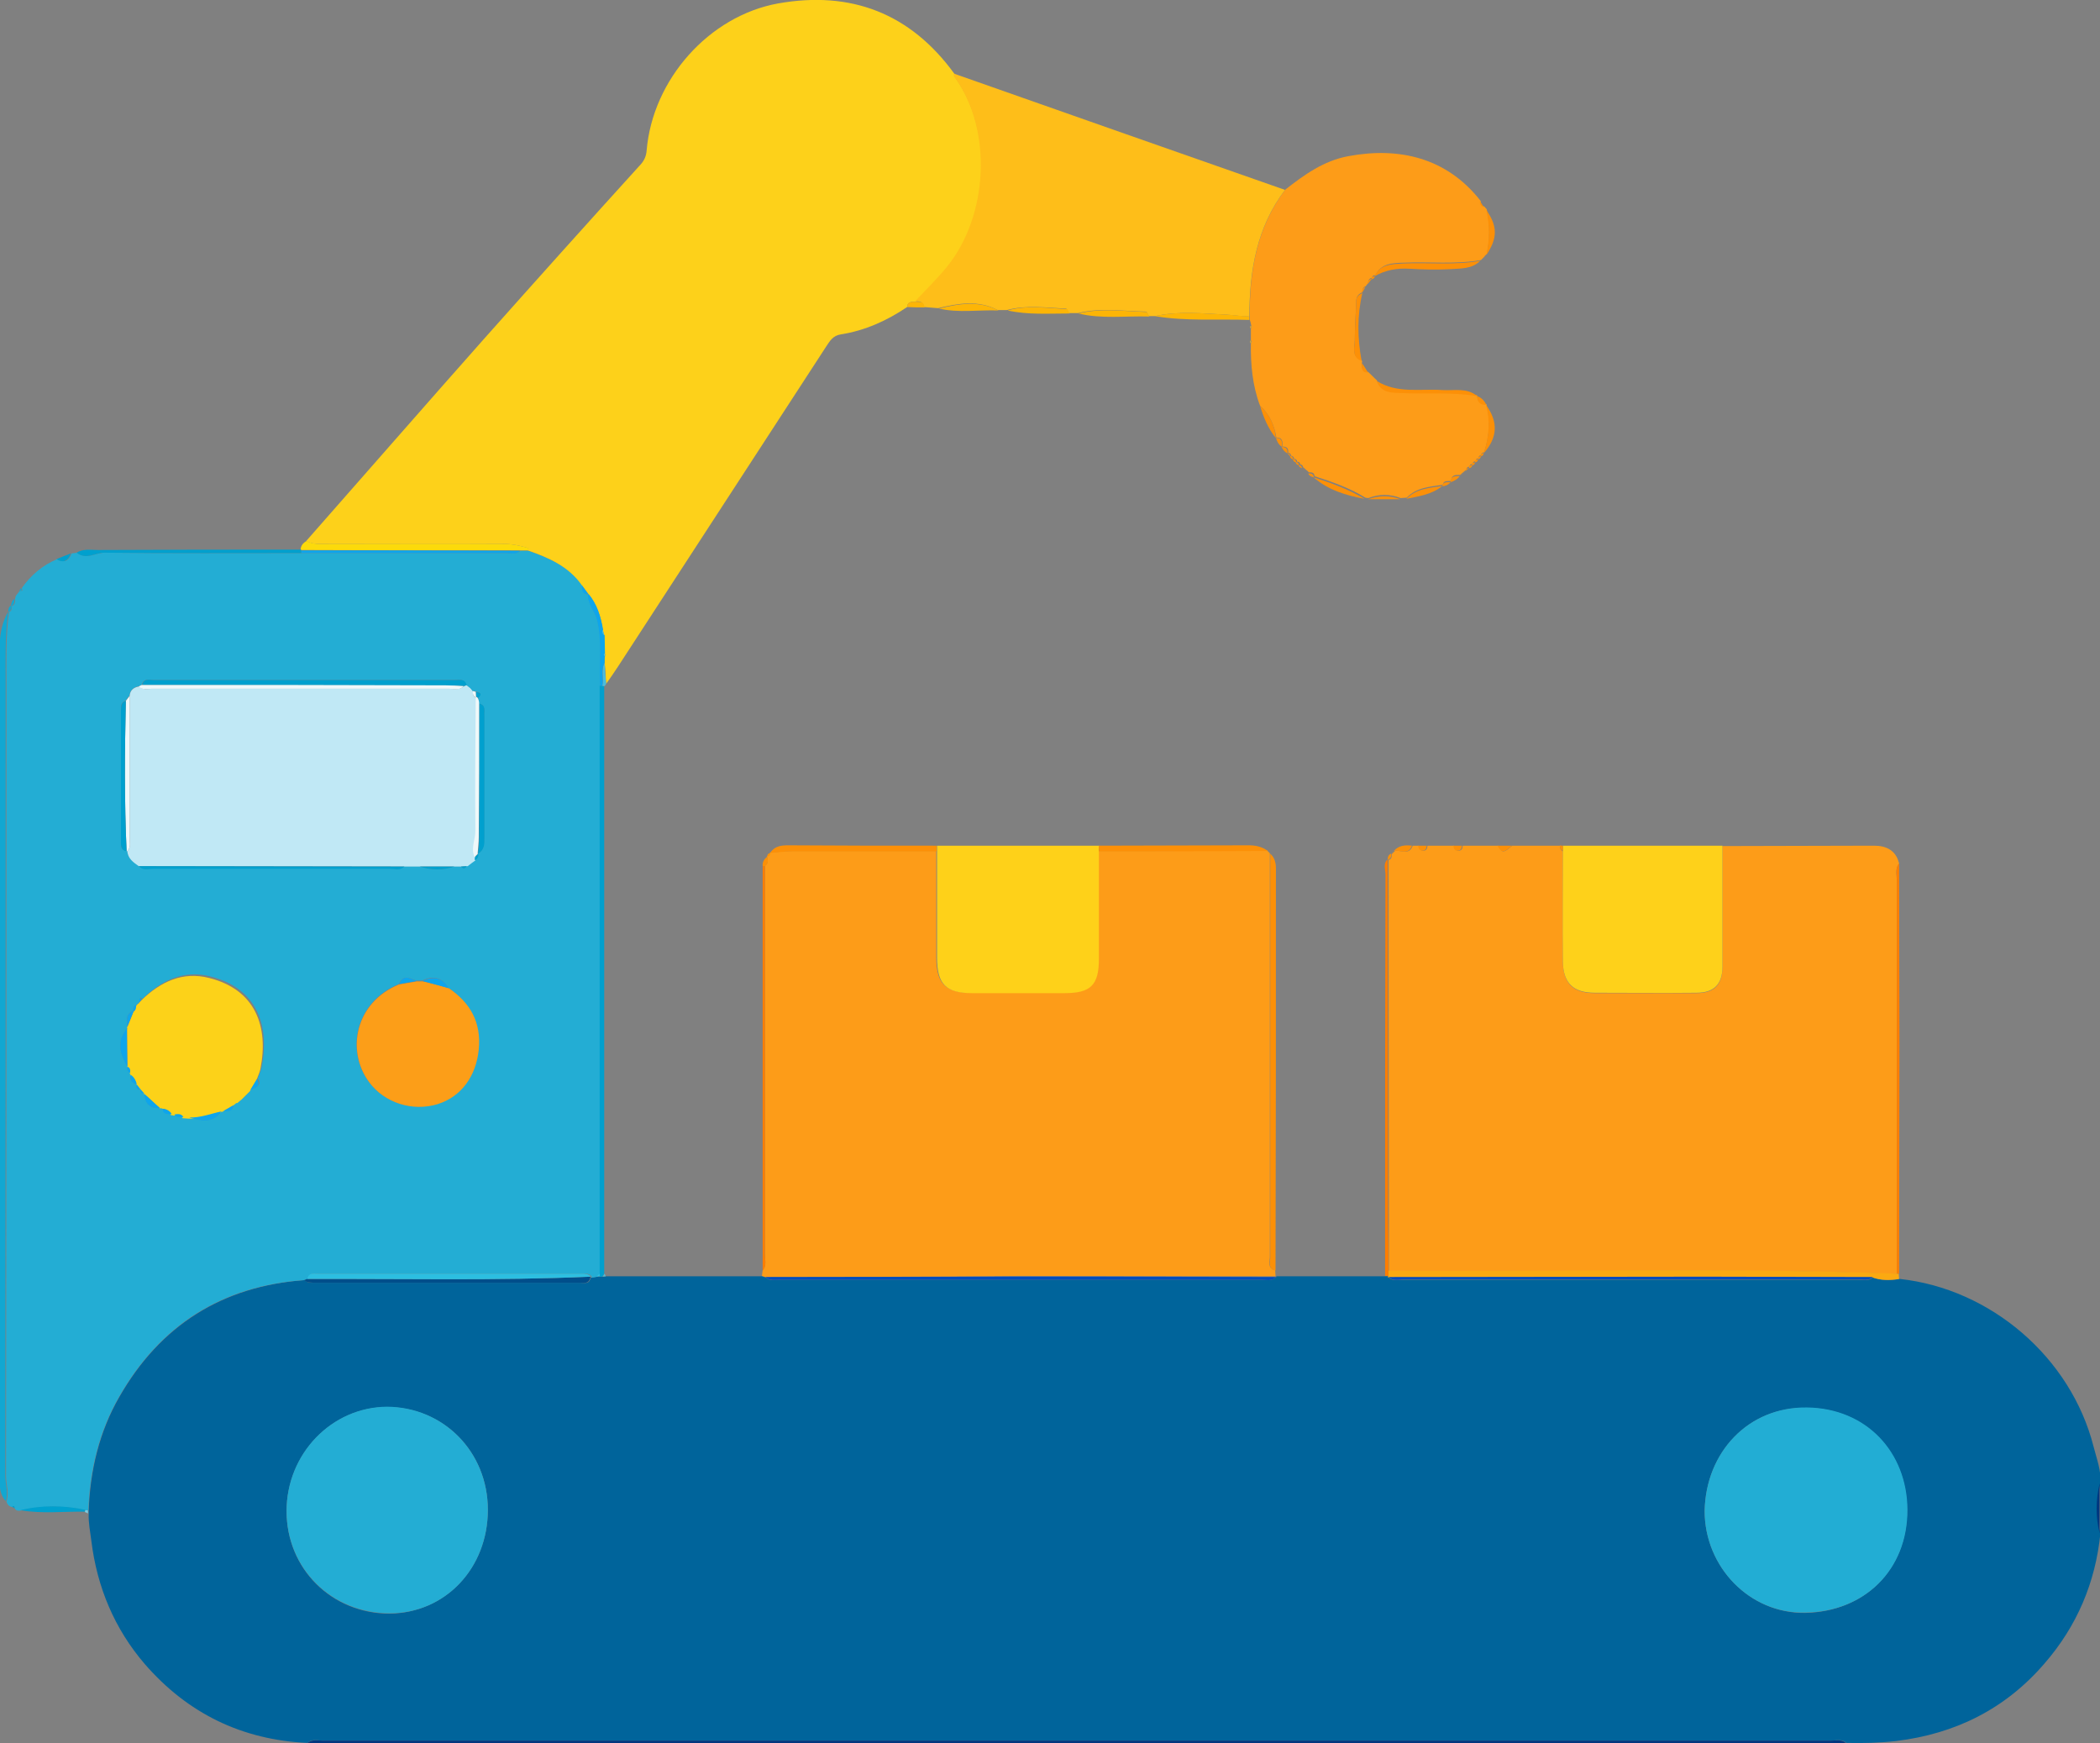 <svg xmlns="http://www.w3.org/2000/svg" xmlns:xlink="http://www.w3.org/1999/xlink" id="Layer_1" x="0px" y="0px" viewBox="0 0 554 459.9" style="enable-background:new 0 0 554 459.9;" xml:space="preserve"><rect x="0" y="0" width="554" height="459.9" fill="#808080" stroke="none"/><style type="text/css">	.st0{fill:#00649B;}	.st1{fill:#23ADD4;}	.st2{fill:#FDD11A;}	.st3{fill:#FD9C18;}	.st4{fill:#FEBE19;}	.st5{fill:#FED119;}	.st6{fill:#FED11A;}	.st7{fill:#12A7D1;}	.st8{fill:#00367E;}	.st9{fill:#00A0CE;}	.st10{fill:#FBA911;}	.st11{fill:#FC9007;}	.st12{fill:#FCDA0B;}	.st13{fill:#FD7E00;}	.st14{fill:#FDB506;}	.st15{fill:#4BBDDD;}	.st16{fill:#78CEE7;}	.st17{fill:#22ADD4;}	.st18{fill:#004CBC;}	.st19{fill:#004E8B;}	.st20{fill:#2CBFE1;}	.st21{fill:#C0E8F5;}	.st22{fill:#FCD219;}	.st23{fill:#FC9E18;}	.st24{fill:#EEF8FA;}	.st25{fill:#0EA5EC;}</style><g>	<g>		<path class="st0" d="M81.1,459.8c-17.3-0.8-31.6-7.8-42.9-20.8c-8-9.3-12.6-20.3-14.1-32.5c-0.3-2.4-0.8-4.8-0.7-7.2   c0-0.3,0-0.5,0-0.8c0.4-10.6,2.8-20.8,8.1-30c10.8-18.9,27.2-29.2,48.9-30.8c0.7,0.8,1.6,0.7,2.5,0.7c23.4,0,46.7,0,70.1,0   c1.1,0,2.5,0.5,2.8-1.3c0.6-0.1,1.1-0.2,1.7-0.3c0,0,0.4,0,0.4,0l0.4,0c0.3,0,0.5,0,0.8,0c0.3,0,0.6,0,0.8-0.1   c13.7,0,27.4,0,41.2,0c0.3,0.1,0.6,0.2,0.9,0.3c1.2,1.1,2.7,0.6,4.1,0.6c42.2,0,84.4,0,126.5,0c1.4,0,2.9,0.5,4.1-0.7l0-0.2   c9.6,0,19.2,0,28.8,0c0.3,0,0.6,0,0.9,0l-0.1,0.3c1.2,1.1,2.7,0.6,4.1,0.6c39.9,0,79.7,0,119.6,0c1.4,0,2.9,0.5,4.1-0.6   c2.3,0.9,4.7,0.8,7.1,0.4c24,2.6,45.1,20.7,51.1,44.2c0.8,3.2,2.1,6.4,1.8,9.8c-1,4.4-1.1,8.8,0,13.2   c-1.3,12.9-6.2,24.4-14.7,34.2c-10.3,12-23.5,18.6-39.2,20.5c-4.4,0.5-8.7,0.6-13.1,0.5c-1.2-1.1-2.7-0.6-4.1-0.6   c-132.6,0-265.1,0-397.7,0C83.8,459.2,82.3,458.7,81.1,459.8z M128.7,398.3c0-15.3-11.7-27.1-26.6-27.1   c-14.6,0-26.5,12.4-26.5,27.5c0,15.2,11.9,27,27.2,27C117.5,425.5,128.7,413.7,128.7,398.3z M449.7,398.6   c0,14.8,11.9,27.1,26.5,26.9c15.5-0.3,27-11.2,26.9-27.2c-0.1-15.2-10.8-26.7-26.5-26.9C461.2,371.1,450,383.2,449.7,398.6z"></path>		<path class="st1" d="M80.3,337.7c-21.8,1.5-38.1,11.9-48.9,30.8c-5.3,9.2-7.7,19.4-8.1,30c-0.2,0-0.5,0-0.7-0.1   c-5.7-1.2-11.4-1.3-17.1,0.1c-0.6,0.1-1.2,0.1-1.6-0.5c-0.1-0.3,0-1-0.7-0.4c-0.8-0.2-1.3-0.7-1.5-1.5c0.8-2.3-0.1-4.5-0.1-6.7   c0.1-69.7,0.1-139.3,0.1-209c0-6.3-0.2-12.7,0.7-19c0,0-0.1,0.1-0.1,0.1c0.8-0.3,0.9-0.9,0.8-1.7c0,0-0.1,0.1,0,0.1   c0.9-0.3,0.9-1.1,0.9-1.9c0-0.9,0.7-1.4,1.2-2.1c0.4-0.1,1.1,0.1,0.5-0.7c2.4-3.4,5.5-6.1,9.4-7.7c2,1.2,3.1,0.3,3.8-1.5   c0.5-0.1,1-0.1,1.5-0.2c2.4,2,4.9-0.1,7.4,0c17.3,0.2,34.6,0.1,51.9,0.1c18,0,36,0,53.9,0c1.2,0,2.6,0.4,3.7-0.6   c0.7,0,1.4,0,2.1,0c5.5,1.9,10.8,4.2,14.3,9.2c0,1.2,0,2.4,1.7,2.3c0,0-0.1-0.1-0.1-0.1c-0.4,2.7,1.7,4.5,2.3,6.9   c1.4,5.8,0.5,11.6,0.8,17.4c0,51.7,0,103.4,0,155.1c-0.2,0.2-0.5,0.5-0.7,0.7c-0.6,0.1-1.1,0.2-1.7,0.3c0,0,0.1-0.3,0.1-0.3   c-0.6-0.9-1.6-0.8-2.5-0.8c-23.2,0-46.4,0-69.6,0c-1.1,0-2.4-0.3-2.7,1.4C80.8,337.5,80.6,337.6,80.3,337.7z M36.8,264.4   c-0.3,0.3-0.6,0.6-0.9,0.8l0.1-0.1c-0.8,0.3-0.9,1-0.8,1.7l0.1-0.1c-2.4,0.7-1.7,2.6-1.7,4.2l0.1,0.2l-0.1,0.2   c-2.9,3.4-2,6.8,0.1,10.1l-0.1-0.1c0,0.7,0,1.3,0.7,1.7c0.2,0.2,0.2,0.3,0.1,0.5c-0.1,1.3,0.3,2.2,1.7,2.5L36,286   c0,0.8,0,1.5,1.1,1.4l-0.1-0.1c-0.2,0.9,0.5,1,1.1,1.2l0.1,0.1c0.1,2.6,1.4,3.9,4.1,3.7c0.2,0,0.5,0,0.7,0.1   c0.1,1.6,1.3,1.5,2.4,1.4c0.2,0,0.5,0,0.7,0.1c0.6,0.9,1.5,0.7,2.4,0.7c0.5,0,1,0.1,1.5,0.1c3.1,0.9,6.2,1.7,8.5-1.6l0.2-0.2   l0.3,0c1.2,0,2.5,0.3,2.6-1.5l0,0c0.3-0.2,0.5-0.4,0.8-0.6l0.2-0.2l0.3,0c0.4-0.3,0.7-0.6,1.1-0.9c0.5-0.5,0.9-0.9,1.4-1.4   c0.3-0.3,0.6-0.6,0.9-0.9l-0.1,0.1c1.1-0.7,3.1-0.9,1.8-3c0.3-1,0.8-1.9,1-2.9c2.2-11.1-1.2-20.9-13.5-24c-7-1.8-12.9,1-17.9,5.9   c-0.2-0.1-0.4-0.2-0.6-0.3C36.8,263.7,36.8,264.1,36.8,264.4L36.8,264.4z M124.7,182.5c-0.3-0.3-0.5-0.7-0.8-1   c-0.3-0.2-0.6-0.5-0.9-0.7c-0.4-1.9-2-1.4-3.1-1.4c-26.4,0-52.9,0-79.3,0c-1.2,0-2.7-0.6-3.2,1.3c-0.2,0.1-0.5,0.2-0.7,0.3   c-1.4,0.3-2.4,1-2.5,2.5c-0.3,0.4-0.7,0.8-1,1.3c-1.5,0.5-1.3,1.8-1.3,2.9c0,11.4,0,22.8,0,34.1c0,1.2-0.2,2.4,1.5,2.7l0.2-0.1   c0.1,2,1.6,3,3,4c1,1.2,2.4,0.7,3.7,0.7c20.9,0,41.8,0,62.7,0c1.2,0,2.6,0.4,3.7-0.6c1.3,0,2.7,0,4,0c3.1,1.1,6.2,1.1,9.2,0   c0.6,0,1.1,0,1.7,0c0.6,0.8,1.1,0.6,1.5-0.1c0.7-0.5,1.4-1,2-1.5c0.9-0.2,1-0.9,1-1.7l-0.1,0c1.8-1,1.7-2.7,1.7-4.4   c0-10.7,0-21.4,0-32.1c0-1.2,0.5-2.7-1.4-3.1c-0.1-0.5-0.1-1-0.2-1.6c1.2-1.2,0.3-1.4-0.7-1.6c-0.2-0.1-0.5-0.1-0.7-0.1   L124.7,182.5z M105.2,259.6c-11.6,4.8-14,17.6-7.9,25.8c4,5.4,11.3,7.9,18,5.8c6.4-1.9,10.3-7.5,10.9-14.4   c0.7-7.2-2.3-12.3-7.9-16.2c-1.7-2.8-4.1-3.3-6.9-1.9c-0.5,0-1.1,0-1.6,0C108.1,258,106.4,257,105.2,259.6z"></path>		<path class="st2" d="M153.5,154.4c-3.5-5-8.8-7.3-14.3-9.2c0.1-0.1,0.2-0.2,0.2-0.3c0-0.1,0-0.3,0-0.3c-2.1-0.6-4.1-1.1-6.4-1.1   c-15.8,0.1-31.6,0-47.3,0c-1.7,0-3.4,0.1-4.9-0.8c15.6-17.7,31.1-35.5,46.8-53.2c13.7-15.4,27.5-30.8,41.4-46.1   c1-1.1,1.5-2.3,1.6-3.8C172.2,21,187,4.2,205.3,0.9c19.2-3.4,34.9,2.6,46.5,18.6c0,0.3,0,0.6,0.1,0.8c10.3,14.1,9,36.9-1.9,50.2   c-2.6,3.2-5.6,6.1-8.4,9.1c-1,0-2.2-0.1-2.3,1.4c-5.3,3.6-11.1,6.2-17.4,7.2c-2.2,0.3-3,1.8-4,3.3c-18.3,28.1-36.6,56.3-54.9,84.4   c-1,1.5-2,3-3.1,4.5c-0.1-1.9-0.2-3.8-0.4-5.6c0-0.6,0-1.1,0-1.7c0.2-0.2,0.2-0.4,0-0.7c0-1.6-0.1-3.2-0.1-4.8   c-0.1-0.5-0.3-1-0.4-1.5c-0.5-3.5-1.6-6.7-3.9-9.5c0,0,0.1,0.1,0.1,0.1C154.6,155.9,154.1,155.2,153.5,154.4z"></path>		<path class="st3" d="M399,223.1c4.2,0,8.3,0,12.5,0c0,0.6,0.2,1.2,0.8,1.5c0,9.7,0,19.5,0,29.2c0.1,5.7,2.8,8.2,8.4,8.2   c9,0,17.9,0,26.9,0c4.7,0,6.8-2.3,6.8-6.9c0-10.6,0-21.3,0-31.9c13.3,0,26.7-0.1,40-0.1c3.3,0,5.8,1.3,6.6,4.7   c-1.1,1.4-0.6,3-0.6,4.5c0,34.6,0,69.2,0,103.8c-44.7-1.7-89.3-0.3-134-0.8c0-4.3,0-8.6,0-12.8c0-31.9-0.1-63.7-0.1-95.6   c0,0-0.1,0-0.1,0c0.9-0.2,1-0.8,0.9-1.6c0,0,0,0.1,0,0.1c0.3-0.3,0.6-0.6,0.9-0.9c0,0-0.1,0-0.1,0c1.6-0.4,3.8,1.3,4.8-1.4   c0.5,0,1.1,0,1.6,0c0.1,0.6,0.2,1.2,1,1.3c1,0.1,1.2-0.5,1.3-1.3c2.3,0,4.7,0,7,0c0.1,0.6,0.2,1.2,1,1.3c1,0.1,1.2-0.5,1.3-1.3   c3.1,0,6.2,0,9.4,0C396.4,226,397.7,223.9,399,223.1z"></path>		<path class="st3" d="M201.9,336.9c-0.3-0.1-0.6-0.2-0.9-0.3c0.1-0.5,0.1-1,0.2-1.5c1.1-1.2,0.6-2.7,0.6-4.1c0-34.2,0-68.4,0-102.6   c1-0.7,0.8-1.6,0.5-2.5c0,0,0,0,0,0c0.5-0.1,0.8-0.3,0.8-0.9c0,0,0-0.1,0-0.1c1.9-0.1,3.8-0.4,5.7-0.4c12.7,0,25.5,0,38.2,0   c0,9.3,0,18.7,0,28c0,7,2.4,9.4,9.2,9.4c8.2,0,16.3,0,24.5,0c6.8,0,9-2.1,9-9c0-9.5,0-18.9,0-28.4c14.9,0,29.7,0,44.6-0.1   c0.2,0.2,0.5,0.5,0.7,0.7c0,35.5,0,71,0,106.5c0,1.3-0.7,3,1.4,3.5c0,0.5,0.1,1,0.1,1.4c0,0,0,0.2,0,0.2   c-22.6,0-45.2-0.1-67.8-0.1C246.5,336.8,224.2,336.9,201.9,336.9z"></path>		<path class="st3" d="M332.4,107c-2-5.3-2.5-10.9-2.4-16.5c0.1-0.1,0.2-0.1,0.2-0.2c0-0.2-0.1-0.3-0.2-0.5c0-1.1,0-2.2,0-3.2   c0.1-0.1,0.2-0.1,0.2-0.2c0-0.2-0.1-0.3-0.1-0.5c-0.1-0.5-0.2-1-0.4-1.6c0-0.3,0-0.6,0-0.9c-0.1-12,1.9-23.5,9.4-33.4   c5-3.9,10.1-7.6,16.6-8.8c13.4-2.5,26,0.4,34.9,11.8c0.1,0.7,0.2,1.3,1,1.5c0,0-0.1-0.1-0.1-0.1c0.3,0.3,0.5,0.6,0.8,0.9   c0,0-0.1-0.1-0.1-0.1c0.9,4,0.9,8,0,11.9c0,0,0-0.1,0-0.1c-0.3,0.3-0.6,0.6-0.8,0.9c0,0,0.1-0.1,0.1-0.1c-0.3,0.3-0.6,0.6-0.9,0.9   c0,0,0.1-0.1,0.1-0.1c-6.8,1.2-13.6,0.4-20.4,0.7c-2.8,0.1-6,0.1-7.5,3.4c0,0,0-0.1,0-0.1c-0.6,0-0.8,0.3-0.9,0.8   c0,0,0.1-0.1,0.1-0.1c-0.9,0.1-1,0.7-1.1,1.4c-0.2,0.3-0.4,0.5-0.6,0.8c-0.8,0.3-0.9,0.9-0.9,1.6c0,0,0,0,0,0   c-0.9,0.4-1.5,1-1.6,2c-0.1,3.6-0.4,7.1-0.4,10.7c0,1.5-1,4.3,1.8,5.2c0.1,0.2,0.2,0.4,0.1,0.6c-0.1,1.2-0.1,2.5,1.6,2.5   c0.8,0.7,1.5,1.5,2.3,2.2c1.1,3.3,4.1,3.1,6.6,3.2c6.6,0.3,13.3-0.3,19.9,0.8c0,0,0,0,0,0c0,1.6,0.8,2.4,2.4,2.3c0,0,0,0,0,0   c1.2,4.3,0.8,8.6-0.6,12.8c0,0,0-0.1,0-0.1c-0.5,0.1-0.8,0.4-0.8,0.9c0,0,0.1-0.1,0.1-0.1c-0.5,0-0.8,0.3-0.8,0.9   c0,0,0.1-0.1,0.1-0.1c-0.6,0-0.8,0.3-0.8,0.9c0,0,0-0.1,0-0.1c-0.6,0-0.8,0.3-0.8,0.8c0,0,0-0.1,0-0.1c-0.6,0-0.8,0.3-0.9,0.8   c0,0,0.1-0.1,0.1-0.1c-0.5,0-0.8,0.3-0.9,0.8c0,0,0.1-0.1,0.1-0.1c-0.3,0.3-0.6,0.5-0.9,0.8c0,0,0.1-0.1,0.1-0.1   c-0.3,0.3-0.6,0.5-0.9,0.8c0,0,0,0,0,0c-1.2,0-2.3-0.1-2.4,1.6c0,0,0,0,0,0c-0.9,0.1-2-0.3-2.2,1.1c0,0,0-0.1,0-0.1   c-3.4,0.5-6.9,0.7-9.5,3.4c-0.5,0-1.1,0.1-1.6,0.1c-2.8-1.1-5.7-1.1-8.5,0c-0.3,0-0.6-0.1-0.8-0.1c-4.2-2.6-8.8-4.2-13.5-5.7   c0,0,0.1,0,0.1,0c-0.1-1-0.8-1-1.5-1c0,0,0.1,0.1,0.1,0.1c-0.3-0.3-0.6-0.6-0.9-0.8c0,0,0.1,0.1,0.1,0.1c-0.3-0.3-0.6-0.6-0.9-0.8   c0,0,0.1,0.1,0.1,0.1c-0.1-0.5-0.4-0.8-0.9-0.8c0,0,0.1,0.1,0.1,0.1c0-0.6-0.3-0.8-0.9-0.8c0,0,0.1,0.1,0.1,0.1   c0-0.6-0.3-0.8-0.9-0.9c0,0,0.1,0.1,0.1,0.1c0-0.5-0.3-0.8-0.9-0.9c0,0,0.1,0.1,0.1,0.1c0-0.5-0.3-0.8-0.8-0.9c0,0,0,0.1,0,0.1   c0.2-1.2-0.3-1.7-1.5-1.7c0,0,0,0,0,0c0.1-1.2,0.1-2.4-1.6-2.4c0,0,0,0,0,0C336.2,112.2,334.9,109.3,332.4,107z"></path>		<path class="st4" d="M339,50.1c-7.5,9.9-9.4,21.4-9.4,33.4c-2.1,0-4.1-0.4-6.1-0.5c-6.2-0.3-12.6-1-18.8,0.4c-0.5,0-1.1,0-1.6,0   c-0.3-0.4-0.5-1.2-0.8-1.2c-6-0.1-12-1.1-17.9,0.4c-0.8,0-1.6,0-2.4,0c-0.3-0.4-0.5-1.2-0.8-1.2c-5.2-0.2-10.4-1-15.6,0.4   c-0.8,0-1.6,0-2.4,0c-5.1-2.7-10.4-1.8-15.7-0.5c-1.3-0.1-2.5-0.2-3.8-0.3c-0.1-1.6-1.3-1.5-2.3-1.5c2.8-3,5.8-5.9,8.4-9.1   c10.9-13.4,12.2-36.2,1.9-50.2c-0.1-0.2-0.1-0.5-0.1-0.8C280.8,29.7,309.9,39.9,339,50.1z"></path>		<path class="st5" d="M289.9,224.6c0,9.5,0,18.9,0,28.4c0,6.9-2.2,9-9,9c-8.2,0-16.3,0-24.5,0c-6.9,0-9.2-2.4-9.2-9.4   c0-9.3,0-18.7,0-28c0-0.5,0-1,0-1.5c14.3,0,28.5,0,42.8,0C289.9,223.6,289.9,224.1,289.9,224.6z"></path>		<path class="st6" d="M454.4,223.1c0,10.6,0,21.3,0,31.9c0,4.6-2.2,6.9-6.8,6.9c-9,0.1-17.9,0-26.9,0c-5.6,0-8.3-2.5-8.4-8.2   c-0.1-9.7,0-19.5,0-29.2c0-0.5,0-1,0-1.4C426.3,223.1,440.3,223.1,454.4,223.1z"></path>		<path class="st7" d="M2.2,161.3c-0.9,6.3-0.7,12.6-0.7,19c0,69.7,0,139.3-0.1,209c0,2.3,0.9,4.5,0.1,6.7c-1.4-1.6-1.6-3.4-1.6-5.4   c0-73.5,0-146.9,0-220.4C0,167.1,0.6,164,2.2,161.3z"></path>		<path class="st8" d="M81.1,459.8c1.3-1,2.7-0.6,4.1-0.6c132.6,0,265.1,0,397.7,0c1.4,0,2.9-0.4,4.1,0.6c-1.6,0-3.1,0.1-4.7,0.1   c-132.1,0-264.1,0-396.2,0C84.5,459.9,82.8,459.8,81.1,459.8z"></path>		<path class="st9" d="M158.2,336c0-51.7,0-103.4,0-155.1c0.2,0,0.4,0,0.6,0c0.2,0.1,0.4,0.1,0.6,0.1c0,51.7,0,103.3,0,155   c-0.2,0.3-0.3,0.5-0.5,0.8c-0.3,0-0.5,0-0.8,0C158.2,336.5,158.2,336.3,158.2,336z"></path>		<path class="st10" d="M366.3,335.2c44.7,0.4,89.3-0.9,134,0.8c0,0,0.3,0,0.3,0l0.3,0c0,0.5,0.1,0.9,0.1,1.4   c-2.4,0.4-4.8,0.4-7.1-0.4c-14.8-0.1-29.5-0.2-44.3-0.1c-27.8,0-55.7,0.1-83.5,0.1c0,0,0.1-0.3,0.1-0.3   C366.3,336.2,366.3,335.7,366.3,335.2z"></path>		<path class="st11" d="M336.5,335.2c-2.1-0.5-1.4-2.2-1.4-3.5c0-35.5,0-71,0-106.5c1.1,1,1.5,2.3,1.5,3.8   C336.6,264.4,336.6,299.8,336.5,335.2z"></path>		<path class="st12" d="M80.9,142.7c1.5,0.9,3.2,0.8,4.9,0.8c15.8,0,31.6,0,47.3,0c2.2,0,4.3,0.5,6.4,1.1c0,0,0.1,0.2,0,0.3   c0,0.1-0.2,0.2-0.2,0.3c-0.7,0-1.4,0-2.1,0c-19.2,0-38.4,0-57.7-0.1l-0.2-0.2C79.4,143.9,80,143.2,80.9,142.7z"></path>		<path class="st13" d="M366.3,335.2c0,0.5,0,0.9,0,1.4c-0.3,0-0.6,0-0.9,0c0-35.3,0-70.6,0.1-105.9c0-1.3-0.7-2.9,0.6-4   c0,31.9,0.1,63.7,0.1,95.6C366.3,326.7,366.3,331,366.3,335.2z"></path>		<path class="st13" d="M501,336l-0.3,0c0,0-0.3,0-0.3,0c0-34.6,0-69.2,0-103.8c0-1.5-0.5-3.1,0.6-4.5c0,15.8,0.1,31.7,0.1,47.5   C501.1,295.5,501,315.8,501,336z"></path>		<path class="st13" d="M201.8,228.5c0,34.2,0,68.4,0,102.6c0,1.4,0.5,2.9-0.6,4.1c0-35.6,0-71.1,0-106.7   C201.4,228.5,201.6,228.5,201.8,228.5z"></path>		<path class="st11" d="M247.1,223.1c0,0.5,0,1,0,1.5c-12.7,0-25.5,0-38.2,0c-1.9,0-3.8,0.3-5.7,0.4c1.1-1.8,2.9-2,4.7-2   C220.9,223.1,234,223.1,247.1,223.1z"></path>		<path class="st11" d="M289.9,224.6c0-0.5,0-1,0-1.5c13.2,0,26.4-0.1,39.6-0.1c1.8,0,3.5,0.4,5,1.5   C319.6,224.6,304.7,224.6,289.9,224.6z"></path>		<path class="st9" d="M79.5,145.9c-17.3,0-34.6,0.1-51.9-0.1c-2.5,0-4.9,2-7.4,0c1.8-1.1,3.8-0.7,5.7-0.7   c17.8-0.1,35.6-0.1,53.4-0.1c0,0,0.2,0.2,0.2,0.2C79.5,145.4,79.5,145.6,79.5,145.9z"></path>		<path class="st11" d="M362.6,72.9c1.5-3.3,4.7-3.2,7.5-3.4c6.8-0.3,13.7,0.5,20.4-0.7c-2.2,2.2-5.1,2-7.8,2.2   c-3.6,0.2-7.2,0.1-10.8-0.1C368.6,70.7,365.5,71.2,362.6,72.9z"></path>		<path class="st14" d="M304.7,83.4c6.2-1.4,12.5-0.7,18.8-0.4c2,0.1,4.1,0.4,6.1,0.5c0,0.3,0,0.6,0,0.9   C321.3,84.1,313,84.8,304.7,83.4z"></path>		<path class="st14" d="M284.5,82.7c5.9-1.5,11.9-0.6,17.9-0.4c0.3,0,0.5,0.8,0.8,1.2C296.9,83.3,290.6,84.2,284.5,82.7z"></path>		<path class="st9" d="M5.4,398.4c5.7-1.4,11.4-1.3,17.1-0.1c-0.1,0.2-0.1,0.4-0.1,0.5C16.8,398.7,11.1,399.4,5.4,398.4z"></path>		<path class="st11" d="M389.7,104.5c-6.6-1.1-13.3-0.5-19.9-0.8c-2.5-0.1-5.5,0.1-6.6-3.2c5.4,3.4,11.5,2,17.3,2.4   C383.6,103.1,387,102.2,389.7,104.5z"></path>		<path class="st14" d="M247.7,81.4c5.3-1.3,10.5-2.2,15.7,0.5C258.2,81.7,252.9,82.6,247.7,81.4z"></path>		<path class="st14" d="M265.8,81.9c5.1-1.5,10.4-0.6,15.6-0.4c0.3,0,0.5,0.8,0.8,1.2C276.6,82.7,271.2,83.1,265.8,81.9z"></path>		<path class="st11" d="M359.2,95.2c-2.8-0.9-1.8-3.8-1.8-5.2c0-3.5,0.3-7.1,0.4-10.7c0-1,0.7-1.6,1.6-2   C358,83.3,358.1,89.2,359.2,95.2z"></path>		<path class="st11" d="M391.4,119.6c1.4-4.2,1.8-8.5,0.6-12.8C395.3,111.3,395.1,115.4,391.4,119.6z"></path>		<path class="st11" d="M346.5,125.9c4.7,1.5,9.3,3.2,13.5,5.7C355.1,130.7,350.4,129.3,346.5,125.9z"></path>		<path class="st11" d="M392.1,67.3c0.9-4,0.9-7.9,0-11.9C395.1,59.7,395.1,62.8,392.1,67.3z"></path>		<path class="st11" d="M371,131.6c2.6-2.7,6.1-2.9,9.5-3.4C377.7,130.5,374.3,130.9,371,131.6z"></path>		<path class="st11" d="M332.4,107c2.5,2.3,3.9,5.2,4.2,8.6C334.5,113,333.3,110,332.4,107z"></path>		<path class="st8" d="M553.9,404.5c-1.1-4.4-1-8.8,0-13.2C553.9,395.8,553.9,400.2,553.9,404.5z"></path>		<path class="st14" d="M241.6,79.6c1.1,0,2.2-0.1,2.3,1.5c-1.5,0-3.1,0-4.6-0.1C239.4,79.5,240.5,79.6,241.6,79.6z"></path>		<path class="st11" d="M360.9,131.7c2.8-1,5.7-1.1,8.5,0C366.5,131.7,363.7,131.7,360.9,131.7z"></path>		<path class="st11" d="M372.5,223.1c-1,2.7-3.2,1-4.8,1.4C369,223,370.7,222.9,372.5,223.1z"></path>		<path class="st9" d="M18.7,146c-0.7,1.9-1.9,2.7-3.8,1.5C16.1,147,17.4,146.5,18.7,146z"></path>		<path class="st15" d="M159.5,181c-0.2,0-0.4,0-0.6-0.1c0.4-2-0.4-4.2,0.6-6.1c0.1,1.9,0.2,3.8,0.4,5.6   C159.8,180.6,159.7,180.8,159.5,181z"></path>		<path class="st11" d="M399,223.1c-1.3,0.7-2.6,2.9-3.9,0C396.4,223.1,397.7,223.1,399,223.1z"></path>		<path class="st11" d="M392.1,106.8c-1.6,0.1-2.4-0.7-2.4-2.3C390.8,104.9,391.6,105.7,392.1,106.8z"></path>		<path class="st11" d="M376.4,223.1c-0.1,0.8-0.4,1.4-1.3,1.3c-0.8-0.1-0.9-0.7-1-1.3C374.8,223.1,375.6,223.1,376.4,223.1z"></path>		<path class="st11" d="M385.7,223.1c-0.1,0.8-0.4,1.4-1.3,1.3c-0.8-0.1-0.9-0.7-1-1.3C384.2,223.1,385,223.1,385.7,223.1z"></path>		<path class="st11" d="M360.9,98.3c-1.8,0-1.7-1.2-1.6-2.5C359.9,96.6,360.4,97.5,360.9,98.3z"></path>		<path class="st11" d="M336.6,115.5c1.7,0,1.7,1.2,1.6,2.4C337.3,117.3,336.9,116.5,336.6,115.5z"></path>		<path class="st11" d="M201.8,228.5c-0.2,0-0.4,0-0.6,0c-0.1-1.1,0.4-1.9,1.2-2.5C202.6,226.9,202.8,227.8,201.8,228.5z"></path>		<path class="st11" d="M382.7,127.2c0-1.7,1.2-1.6,2.4-1.6C384.4,126.5,383.6,126.9,382.7,127.2z"></path>		<path class="st11" d="M338.1,117.9c1.2,0,1.7,0.6,1.5,1.7C338.9,119.2,338.4,118.6,338.1,117.9z"></path>		<path class="st11" d="M380.5,128.3c0.2-1.4,1.3-1,2.2-1.1C382.1,127.9,381.4,128.2,380.5,128.3z"></path>		<path class="st7" d="M3,159.7c0.1,0.7,0,1.4-0.8,1.7C2.2,160.8,2.2,160.1,3,159.7z"></path>		<path class="st7" d="M3.8,158c0,0.8,0,1.5-0.9,1.9C3,159.1,3.1,158.4,3.8,158z"></path>		<path class="st11" d="M412.3,223.1c0,0.5,0,1,0,1.4c-0.6-0.3-0.8-0.8-0.8-1.5C411.7,223.1,412,223.1,412.3,223.1z"></path>		<path class="st11" d="M367,225.2c0.1,0.7-0.1,1.4-0.9,1.6C366.1,226.2,366.2,225.5,367,225.2z"></path>		<path class="st11" d="M391.4,54.6c-0.8-0.2-1-0.8-1-1.5C390.8,53.6,391.1,54.1,391.4,54.6z"></path>		<path class="st11" d="M345.1,124.9c0.7,0,1.4,0,1.5,1C345.9,125.8,345.4,125.5,345.1,124.9z"></path>		<path class="st11" d="M360.8,75c0.1-0.7,0.2-1.4,1.1-1.4C361.5,74,361.2,74.5,360.8,75z"></path>		<path class="st11" d="M359.3,77.3c0-0.7,0.1-1.3,0.9-1.6C359.9,76.3,359.6,76.8,359.3,77.3z"></path>		<path class="st11" d="M344.3,124.1c0.3,0.3,0.6,0.6,0.9,0.8C344.9,124.7,344.6,124.4,344.3,124.1z"></path>		<path class="st11" d="M386.6,124.3c0.1-0.5,0.4-0.8,0.9-0.8C387.3,123.7,386.9,124,386.6,124.3z"></path>		<path class="st4" d="M330,85.9c0,0.2,0.1,0.3,0.1,0.5c0,0.1-0.1,0.1-0.2,0.2C329.8,86.4,329.8,86.1,330,85.9z"></path>		<path class="st11" d="M390.6,120.4c0-0.5,0.3-0.8,0.8-0.9C391.4,120,391.1,120.3,390.6,120.4z"></path>		<path class="st11" d="M385,125.7c0.3-0.3,0.6-0.5,0.9-0.8C385.6,125.1,385.3,125.4,385,125.7z"></path>		<path class="st11" d="M339.6,119.5c0.5,0.1,0.8,0.4,0.8,0.9C340.1,120.1,339.8,119.8,339.6,119.5z"></path>		<path class="st4" d="M329.9,89.8c0.1,0.2,0.1,0.3,0.2,0.5c0,0.1-0.1,0.1-0.2,0.2C329.8,90.3,329.8,90,329.9,89.8z"></path>		<path class="st11" d="M203.2,225.1c0,0.6-0.3,0.8-0.8,0.9C202.4,225.5,202.6,225.1,203.2,225.1z"></path>		<path class="st11" d="M367.8,224.5c-0.3,0.3-0.6,0.6-0.9,0.9C367.2,225,367.5,224.7,367.8,224.5z"></path>		<path class="st11" d="M385.8,125c0.3-0.3,0.6-0.5,0.9-0.8C386.4,124.4,386.1,124.7,385.8,125z"></path>		<path class="st11" d="M361.8,73.7c0-0.6,0.3-0.8,0.9-0.8C362.6,73.4,362.3,73.6,361.8,73.7z"></path>		<path class="st11" d="M390.5,68.9c0.3-0.3,0.6-0.6,0.9-0.9C391.1,68.3,390.8,68.6,390.5,68.9z"></path>		<path class="st11" d="M391.3,68.1c0.3-0.3,0.6-0.6,0.8-0.9C391.8,67.5,391.6,67.8,391.3,68.1z"></path>		<path class="st11" d="M392.1,55.4c-0.3-0.3-0.5-0.6-0.8-0.9C391.6,54.8,391.8,55.1,392.1,55.4z"></path>		<path class="st7" d="M5.5,155.2c0.6,0.8-0.1,0.6-0.5,0.7C5.2,155.7,5.3,155.5,5.5,155.2z"></path>		<path class="st11" d="M343.5,123.4c0.3,0.3,0.6,0.6,0.9,0.8C344.1,123.9,343.8,123.7,343.5,123.4z"></path>		<path class="st11" d="M387.5,123.5c0-0.6,0.3-0.8,0.9-0.8C388.3,123.2,388,123.5,387.5,123.5z"></path>		<path class="st11" d="M342.6,122.7c0.5,0,0.8,0.3,0.9,0.8C343.1,123.4,342.7,123.2,342.6,122.7z"></path>		<path class="st11" d="M388.3,122.8c0-0.6,0.3-0.8,0.8-0.8C389.1,122.5,388.8,122.7,388.3,122.8z"></path>		<path class="st11" d="M341.8,121.9c0.6,0,0.8,0.3,0.9,0.8C342.2,122.7,341.9,122.4,341.8,121.9z"></path>		<path class="st11" d="M389.1,122c0-0.6,0.3-0.8,0.8-0.9C389.9,121.7,389.6,121.9,389.1,122z"></path>		<path class="st11" d="M341.1,121.1c0.5,0,0.8,0.3,0.9,0.9C341.4,121.9,341.1,121.6,341.1,121.1z"></path>		<path class="st11" d="M389.9,121.2c0-0.6,0.3-0.8,0.8-0.9C390.6,120.8,390.4,121.1,389.9,121.2z"></path>		<path class="st9" d="M3.2,397.5c0.7-0.5,0.6,0.1,0.7,0.4C3.6,397.8,3.4,397.6,3.2,397.5z"></path>		<path class="st11" d="M340.3,120.3c0.5,0,0.8,0.3,0.9,0.9C340.6,121.1,340.4,120.8,340.3,120.3z"></path>		<path class="st16" d="M22.4,398.9c0-0.2,0.1-0.4,0.1-0.5c0.2,0,0.5,0,0.7,0.1c0,0.3,0,0.5,0,0.8C23,399.1,22.7,399,22.4,398.9z"></path>		<path class="st15" d="M159,336.8c0.2-0.3,0.3-0.5,0.5-0.8c0.1,0.2,0.2,0.5,0.3,0.7C159.5,336.7,159.3,336.7,159,336.8z"></path>		<path class="st1" d="M128.7,398.3c0,15.4-11.2,27.3-25.9,27.3c-15.3,0-27.2-11.8-27.2-27c0-15.1,11.9-27.4,26.5-27.5   C117,371.2,128.7,383,128.7,398.3z"></path>		<path class="st17" d="M449.7,398.6c0.3-15.5,11.5-27.5,27-27.3c15.7,0.2,26.4,11.8,26.5,26.9c0.1,16-11.4,27-26.9,27.2   C461.6,425.8,449.7,413.4,449.7,398.6z"></path>		<path class="st18" d="M201.9,336.9c22.3,0,44.6-0.1,67-0.1c22.6,0,45.2,0,67.8,0.1c-1.2,1.2-2.7,0.7-4.1,0.7   c-42.2,0-84.4,0-126.5,0C204.6,337.6,203.1,338,201.9,336.9z"></path>		<path class="st18" d="M366.3,336.9c27.8,0,55.7-0.1,83.5-0.1c14.8,0,29.5,0.1,44.3,0.1c-1.2,1.1-2.7,0.6-4.1,0.6   c-39.9,0-79.7,0-119.6,0C369,337.6,367.5,338,366.3,336.9z"></path>		<path class="st19" d="M80.3,337.7c0.2-0.1,0.5-0.2,0.7-0.3c24.9-0.1,49.9,0.5,74.8-0.6c0,0-0.1,0.3-0.1,0.3   c-0.4,1.7-1.7,1.3-2.8,1.3c-23.4,0-46.7,0-70.1,0C82,338.3,81,338.5,80.3,337.7z"></path>		<path class="st20" d="M158.2,336c0,0.2,0,0.5,0,0.7c0,0-0.4,0-0.4,0s-0.4,0-0.4,0C157.7,336.5,157.9,336.3,158.2,336z"></path>		<path class="st21" d="M110.7,228.6c-1.3,0-2.7,0-4,0c-23.4,0-46.7-0.1-70.1-0.1c-1.4-1-2.9-2-3-4c1-1,0.6-2.2,0.6-3.3   c0-12.5,0-25.1,0-37.6c0.1-1.5,1.1-2.3,2.5-2.5c1,1,2.2,0.6,3.3,0.6c26.2,0,52.4,0,78.7,0c1.2,0,2.6,0.4,3.7-0.7   c0.2-0.1,0.5-0.2,0.7-0.2c0.3,0.2,0.6,0.5,0.9,0.7c0.3,0.3,0.5,0.7,0.8,1c0,0,0-0.1,0-0.1c-0.1,0.7,0,1.4,0.9,1.7l0.1-0.2   c-0.1,11.7-0.2,23.5-0.1,35.2c0,2.4-1.3,4.7-0.2,7.1c0,0.3-0.1,0.5-0.1,0.8c-0.7,0.5-1.4,1-2,1.5c-0.5,0-1,0.1-1.5,0.1   c-0.6,0-1.1,0-1.7,0C116.9,228.6,113.8,228.6,110.7,228.6z"></path>		<path class="st22" d="M42.9,292.5c-0.2-0.1-0.4-0.2-0.7-0.1c-1.4-1.2-2.7-2.5-4.1-3.7c0,0-0.1-0.1-0.1-0.1   c-0.4-0.4-0.7-0.8-1.1-1.2c0,0,0.1,0.1,0.1,0.1c-0.4-0.5-0.7-0.9-1.1-1.4c0,0,0.1,0.1,0.1,0.1c-0.2-1.1-0.7-1.9-1.7-2.5   c0.1-0.2,0.1-0.4-0.1-0.5c0.1-0.7,0.1-1.3-0.7-1.7c0,0,0.1,0.1,0.1,0.1c0-3.4-0.1-6.8-0.1-10.1l0.1-0.2c0,0-0.1-0.2-0.1-0.2   c0.6-1.4,1.2-2.8,1.7-4.2c0,0-0.1,0.1-0.1,0.1c0.7-0.4,0.6-1.1,0.8-1.7c0,0-0.1,0.1-0.1,0.1c0.3-0.3,0.6-0.6,0.9-0.8   c0,0-0.1,0.1-0.1,0.1c0.2-0.3,0.5-0.6,0.7-0.8c5-4.9,10.9-7.7,17.9-5.9c12.3,3.1,15.7,12.9,13.5,24c-0.2,1-0.7,1.9-1,2.9   c-0.6,1-1.2,2-1.8,3c0,0,0.1-0.1,0.1-0.1c-0.3,0.3-0.6,0.6-0.9,0.9c-0.5,0.5-0.9,0.9-1.4,1.4c-0.4,0.3-0.7,0.6-1.1,0.9l-0.3,0   c0,0-0.2,0.2-0.2,0.2c-0.3,0.2-0.5,0.4-0.8,0.6c0,0,0,0,0,0c-0.9,0.5-1.8,1-2.6,1.5c0,0-0.3,0-0.3,0s-0.2,0.2-0.2,0.2   c-2.8,0.6-5.6,1.7-8.5,1.6c-0.5,0-1-0.1-1.5-0.1c-0.6-1-1.5-0.8-2.4-0.7c-0.2-0.1-0.4-0.1-0.7-0.1C44.7,293,43.9,292.6,42.9,292.5   z"></path>		<path class="st23" d="M118.4,260.7c5.7,3.9,8.6,9,7.9,16.2c-0.7,6.9-4.5,12.4-10.9,14.4c-6.7,2-14-0.4-18-5.8   c-6.1-8.2-3.8-21,7.9-25.8c1.5-0.3,3.1-0.5,4.6-0.8c0.5,0,1.1,0,1.6,0C113.8,259.4,116.1,260,118.4,260.7z"></path>		<path class="st9" d="M123.1,180.8c-0.3,0-0.5,0.1-0.7,0.2c-1.6-0.1-3.1-0.2-4.7-0.2c-26.7,0-53.5-0.1-80.2-0.1   c0.5-1.9,2-1.3,3.2-1.3c26.4,0,52.9,0,79.3,0C121.1,179.4,122.7,178.9,123.1,180.8z"></path>		<path class="st20" d="M155.9,336.8c-24.9,1.1-49.8,0.5-74.8,0.6c0.3-1.7,1.6-1.4,2.7-1.4c23.2,0,46.4,0,69.6,0   C154.3,336,155.2,336,155.9,336.8z"></path>		<path class="st24" d="M37.4,180.7c26.7,0,53.5,0,80.2,0.1c1.6,0,3.1,0.1,4.7,0.2c-1,1.2-2.4,0.7-3.7,0.7c-26.2,0-52.4,0-78.7,0   c-1.1,0-2.4,0.4-3.3-0.6C36.9,180.9,37.2,180.8,37.4,180.7z"></path>		<path class="st9" d="M126.4,185.6c1.9,0.4,1.3,2,1.4,3.1c0,10.7,0,21.4,0,32.1c0,1.7,0.1,3.4-1.7,4.4c0.1-1.4,0.3-2.8,0.3-4.3   C126.4,209.2,126.4,197.4,126.4,185.6z"></path>		<path class="st24" d="M34.2,183.6c0,12.5,0,25.1,0,37.6c0,1.1,0.4,2.3-0.6,3.3c0,0-0.2,0.1-0.2,0.1c-0.6-13.2-0.5-26.5-0.2-39.7   C33.6,184.4,33.9,184,34.2,183.6z"></path>		<path class="st9" d="M36.6,228.5c23.4,0,46.7,0.1,70.1,0.1c-1.1,1.1-2.5,0.6-3.7,0.6c-20.9,0-41.8,0-62.7,0   C39,229.2,37.7,229.7,36.6,228.5z"></path>		<path class="st25" d="M79.5,145.9c0-0.2,0-0.5,0-0.7c19.2,0,38.4,0,57.7,0.1c-1.1,1.1-2.4,0.6-3.7,0.6   C115.4,145.9,97.5,145.9,79.5,145.9z"></path>		<path class="st9" d="M33.2,184.9c-0.3,13.2-0.4,26.5,0.2,39.7c-1.6-0.3-1.5-1.6-1.5-2.7c0-11.4,0-22.8,0-34.1   C32,186.6,31.7,185.3,33.2,184.9z"></path>		<path class="st24" d="M126.4,185.6c0,11.8,0,23.5-0.1,35.3c0,1.4-0.2,2.8-0.3,4.3c0,0,0.1,0,0.1,0c-0.3,0.3-0.6,0.6-0.9,0.9   c-1.1-2.4,0.3-4.7,0.2-7.1c-0.1-11.7,0-23.5,0.1-35.2c0.2,0,0.4,0.1,0.5,0.3C126.3,184.6,126.4,185.1,126.4,185.6z"></path>		<path class="st25" d="M159.5,174.8c-1.1,2-0.2,4.1-0.6,6.1c-0.2,0-0.4,0-0.6,0c-0.3-5.8,0.6-11.6-0.8-17.4   c-0.6-2.4-2.7-4.2-2.3-6.9c2.3,2.7,3.3,6,3.9,9.5c-0.2,0.6-0.1,1.1,0.4,1.5c0,1.6,0.1,3.2,0.1,4.8c-0.1,0.1-0.2,0.1-0.2,0.2   c0,0.2,0.1,0.3,0.2,0.5C159.5,173.6,159.5,174.2,159.5,174.8z"></path>		<path class="st25" d="M33.5,271.3c0,3.4,0,6.8,0.1,10.1C31.6,278.1,30.7,274.7,33.5,271.3z"></path>		<path class="st25" d="M49.9,294.8c3,0.1,5.7-1,8.5-1.6C56.1,296.5,53,295.7,49.9,294.8z"></path>		<path class="st25" d="M118.4,260.7c-2.3-0.6-4.6-1.3-6.9-1.9C114.3,257.4,116.7,257.9,118.4,260.7z"></path>		<path class="st25" d="M38.1,288.6c1.4,1.2,2.7,2.5,4.1,3.7C39.6,292.5,38.2,291.2,38.1,288.6z"></path>		<path class="st9" d="M110.7,228.6c3.1,0,6.2,0,9.2,0C116.9,229.6,113.8,229.6,110.7,228.6z"></path>		<path class="st25" d="M109.9,258.8c-1.5,0.3-3.1,0.5-4.6,0.8C106.4,257,108.1,258,109.9,258.8z"></path>		<path class="st25" d="M35.3,266.7c-0.6,1.4-1.2,2.8-1.7,4.2C33.6,269.4,32.9,267.4,35.3,266.7z"></path>		<path class="st25" d="M66,287.6c0.6-1,1.2-2,1.8-3C69.1,286.8,67.1,286.9,66,287.6z"></path>		<path class="st25" d="M42.9,292.5c1,0.1,1.9,0.5,2.4,1.4C44.2,293.9,43,294.1,42.9,292.5z"></path>		<path class="st25" d="M58.9,293.1c0.9-0.5,1.8-1,2.6-1.5C61.4,293.4,60.1,293.1,58.9,293.1z"></path>		<path class="st25" d="M153.5,154.4c0.6,0.8,1.1,1.5,1.7,2.3C153.5,156.8,153.5,155.6,153.5,154.4z"></path>		<path class="st9" d="M126.2,184.1c-0.2-0.1-0.3-0.2-0.5-0.3c0,0-0.1,0.2-0.1,0.2c0-0.5-0.1-1-0.1-1.5   C126.5,182.7,127.4,182.9,126.2,184.1z"></path>		<path class="st25" d="M34.4,283.5c1,0.6,1.4,1.5,1.7,2.5C34.7,285.8,34.3,284.8,34.4,283.5z"></path>		<path class="st25" d="M46,294c0.9-0.1,1.8-0.3,2.4,0.7C47.5,294.7,46.6,294.9,46,294z"></path>		<path class="st24" d="M125.5,182.5c0,0.5,0.1,1,0.1,1.5c-0.8-0.3-0.9-0.9-0.9-1.7C125,182.4,125.2,182.4,125.5,182.5z"></path>		<path class="st9" d="M125.3,226.1c0.3-0.3,0.6-0.6,0.9-0.9c0,0.8-0.1,1.4-1,1.7C125.2,226.6,125.3,226.4,125.3,226.1z"></path>		<path class="st9" d="M121.6,228.6c0.5,0,1-0.1,1.5-0.1C122.7,229.2,122.2,229.3,121.6,228.6z"></path>		<path class="st25" d="M36,265.1c-0.2,0.6,0,1.4-0.8,1.7C35.1,266.1,35.1,265.4,36,265.1z"></path>		<path class="st25" d="M33.6,281.4c0.8,0.3,0.8,0.9,0.7,1.7C33.6,282.7,33.5,282,33.6,281.4z"></path>		<path class="st25" d="M36,286c0.4,0.5,0.7,0.9,1.1,1.4C36,287.5,35.9,286.8,36,286z"></path>		<path class="st25" d="M37,287.3c0.4,0.4,0.7,0.8,1.1,1.2C37.4,288.4,36.8,288.2,37,287.3z"></path>		<path class="st25" d="M37.4,263.6c-0.2,0.3-0.5,0.6-0.7,0.8c0-0.4,0.1-0.7,0.1-1.1C37,263.5,37.2,263.5,37.4,263.6z"></path>		<path class="st25" d="M36.8,264.4c-0.3,0.3-0.6,0.6-0.9,0.8C36.2,264.9,36.5,264.7,36.8,264.4z"></path>		<path class="st24" d="M124.7,182.5c-0.3-0.3-0.5-0.7-0.8-1C124.2,181.8,124.5,182.1,124.7,182.5z"></path>		<path class="st25" d="M62.7,290.7c0.4-0.3,0.7-0.6,1.1-0.9C63.5,290.1,63.1,290.4,62.7,290.7z"></path>		<path class="st25" d="M61.5,291.6c0.3-0.2,0.5-0.4,0.8-0.6C62,291.2,61.8,291.4,61.5,291.6z"></path>		<path class="st25" d="M65.3,288.4c0.3-0.3,0.6-0.6,0.9-0.9C65.9,287.8,65.6,288.1,65.3,288.4z"></path>		<path class="st15" d="M159.4,167.6c-0.5-0.4-0.6-0.9-0.4-1.5C159.2,166.6,159.3,167.1,159.4,167.6z"></path>		<path class="st15" d="M159.5,173.1c-0.1-0.2-0.2-0.3-0.2-0.5c0,0,0.2-0.1,0.2-0.2C159.7,172.6,159.7,172.9,159.5,173.1z"></path>	</g></g></svg>